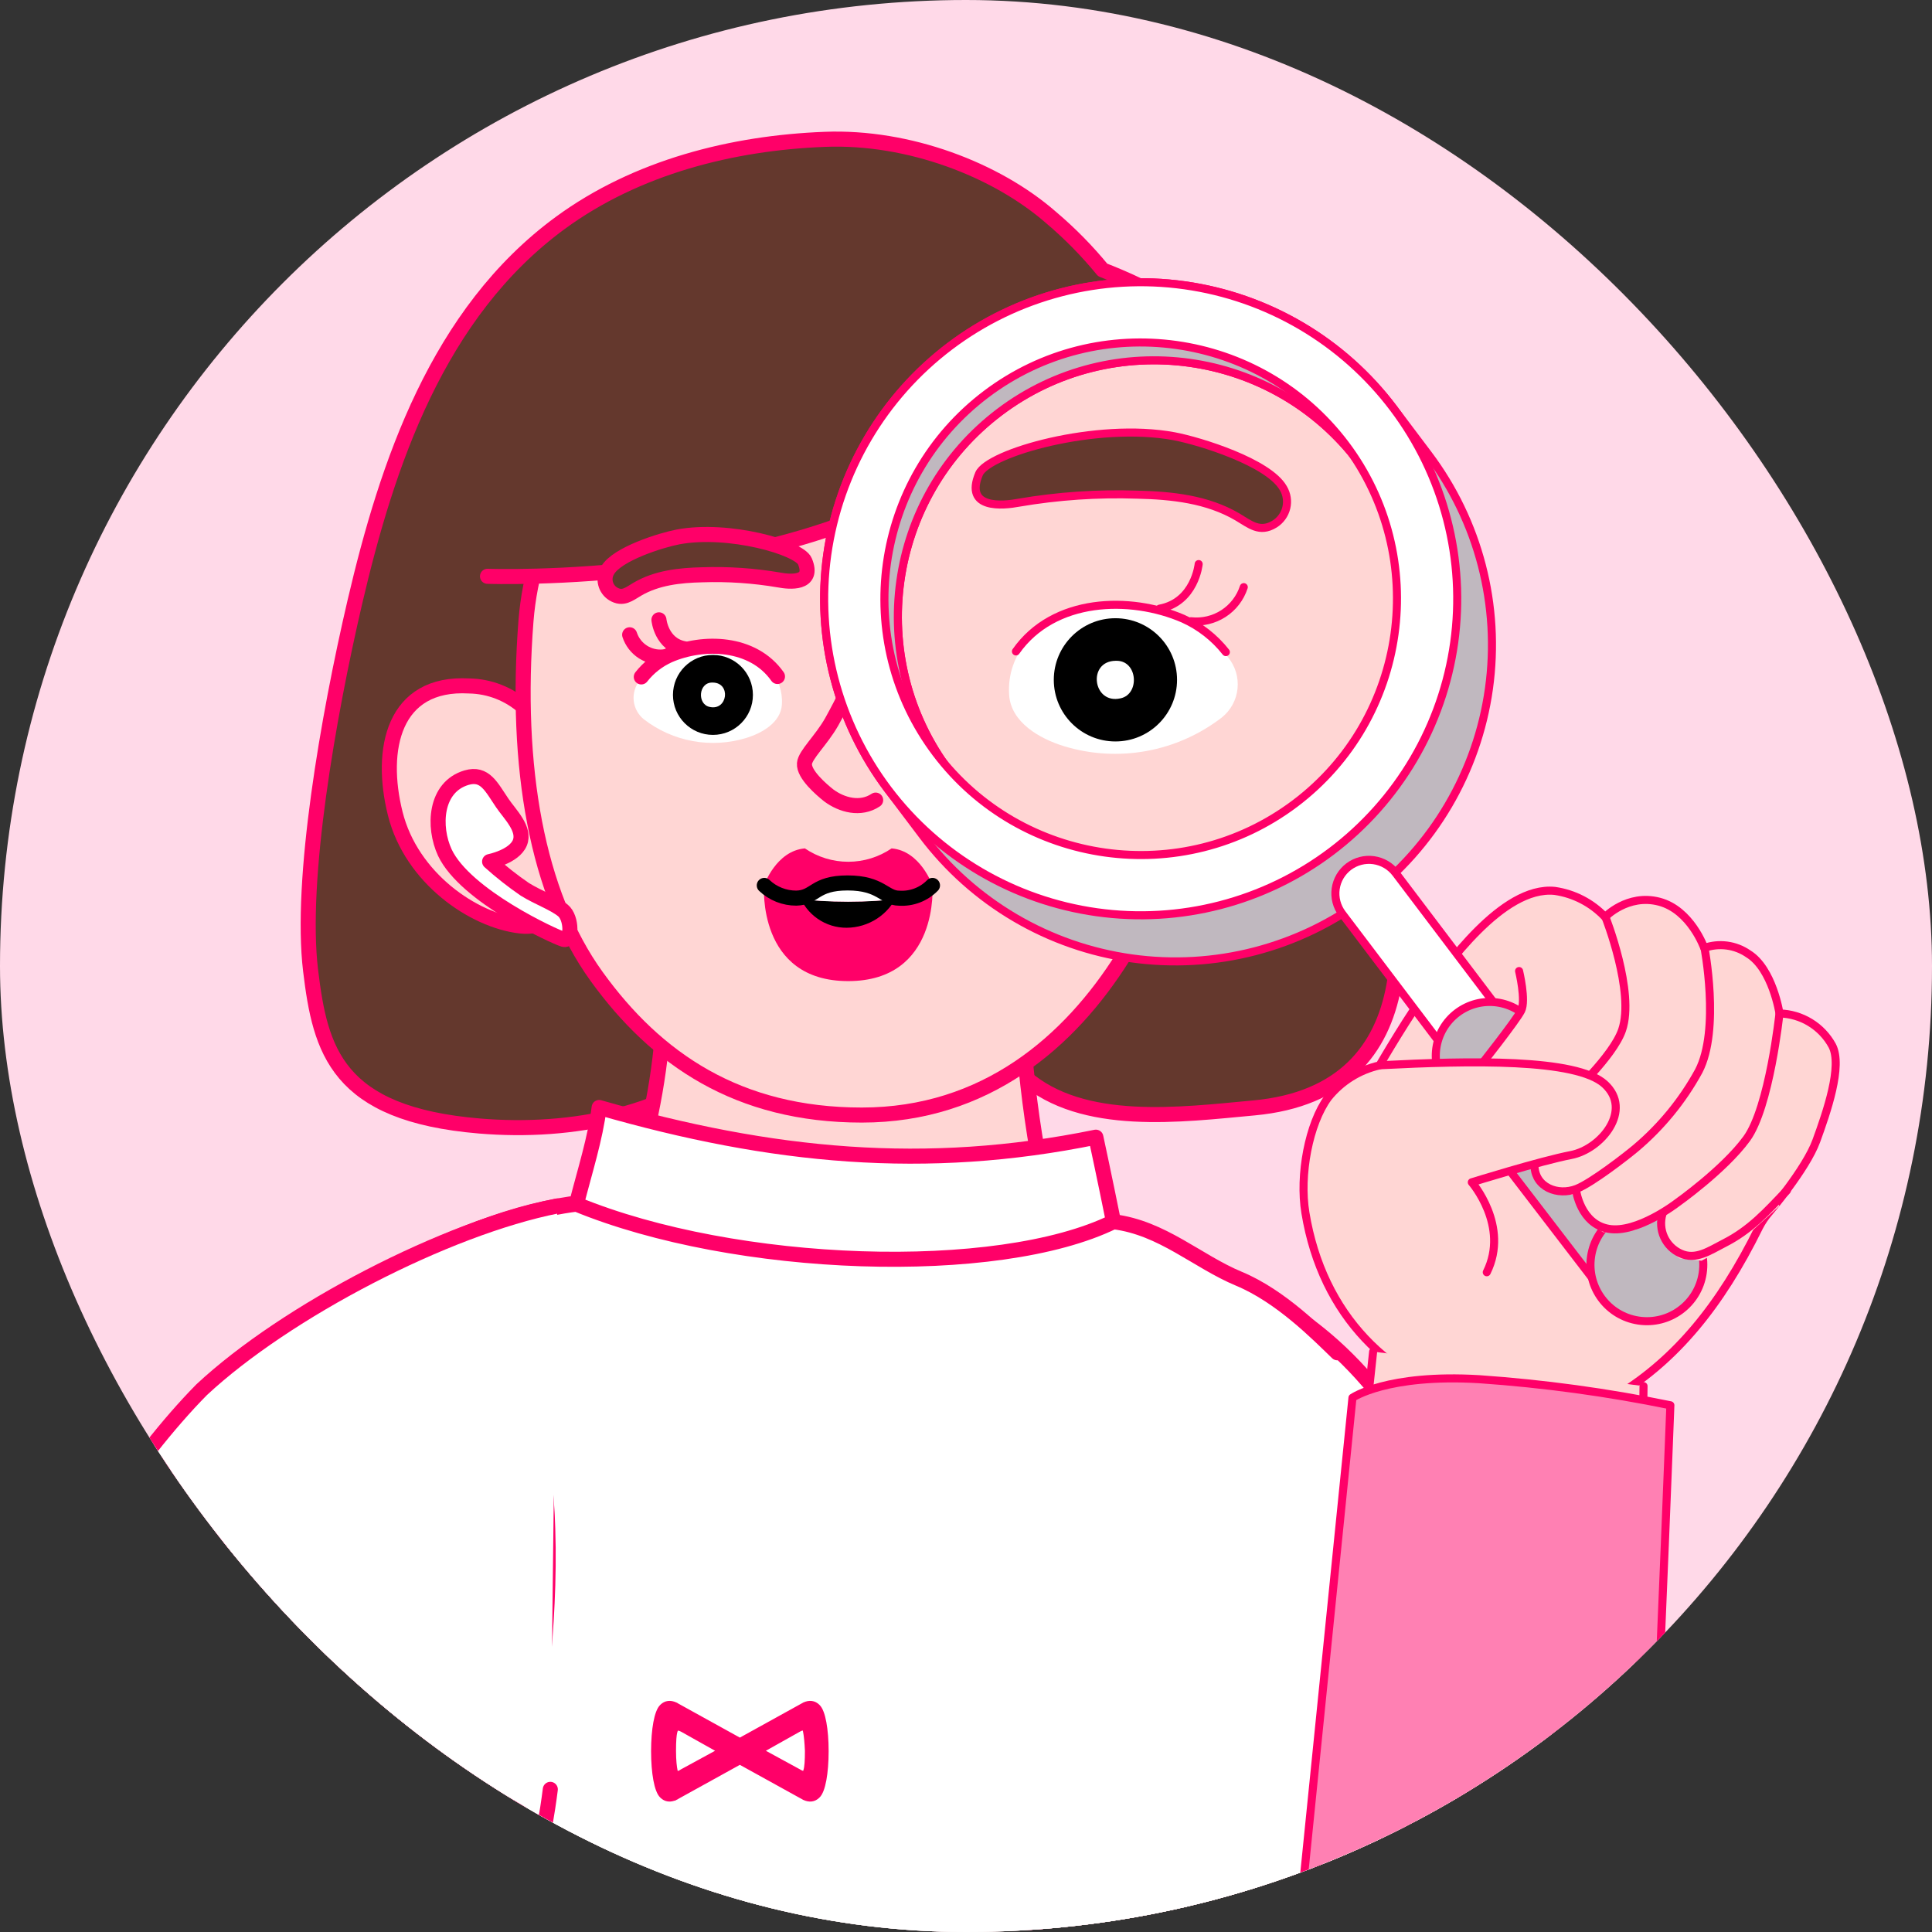 <svg width="120" height="120" viewBox="0 0 120 120" fill="none" xmlns="http://www.w3.org/2000/svg">
<rect x="0" y="0" width="120" height="120" fill="#333333" stroke="none"/>
<g clip-path="url(#clip0_1293_1183)">
<rect width="120" height="120" rx="60" fill="#FFD9E8"/>
<path d="M113.627 223.641L94.397 161.06C94.397 161.06 91.855 113.517 89.395 103.819C89.395 103.819 84.936 80.529 75.476 80.502C66.016 80.476 63.29 89.895 62.356 97.658C61.324 106.23 70.438 157.675 73.213 167.252C75.988 176.829 97.346 228.288 97.346 228.288" fill="#FFD6D4"/>
<path d="M113.627 223.641L94.397 161.06C94.397 161.06 91.855 113.517 89.395 103.819C89.395 103.819 84.936 80.529 75.476 80.502C66.016 80.476 63.29 89.895 62.356 97.658C61.324 106.23 70.438 157.675 73.213 167.252C75.988 176.829 97.346 228.288 97.346 228.288" stroke="#FF0068" stroke-width="0.935" stroke-linecap="round" stroke-linejoin="round"/>
<path d="M113.732 220.556L94.969 160.751C94.969 160.751 92.427 113.207 89.967 103.509C89.967 103.509 84.721 80.334 75.261 80.307C65.8 80.28 63.413 89.586 62.48 97.349C61.447 105.92 70.112 157.365 72.887 166.942C75.662 176.519 95.4 227.906 95.4 227.906C99.314 227.101 103.17 226.036 106.943 224.719C112.344 222.774 113.732 220.556 113.732 220.556Z" fill="#FF80B3" stroke="#FF0068" stroke-width="0.935" stroke-linecap="round" stroke-linejoin="round"/>
<path d="M74.574 78.774C78.328 80.343 82.956 82.186 87.55 89.246C97.352 102.337 99.254 120.584 100.781 127.671C104.668 149.998 104.871 151.418 104.871 151.418C93.308 158.416 83.896 160.566 69.68 158.715C69.68 158.715 66.971 148.156 65.86 136.94C64.75 125.723 62.285 106.482 62.285 106.482" fill="white"/>
<path d="M74.574 78.774C78.328 80.343 82.956 82.186 87.55 89.246C97.352 102.337 99.254 120.584 100.781 127.671C104.668 149.998 104.871 151.418 104.871 151.418C93.308 158.416 83.896 160.566 69.68 158.715C69.68 158.715 66.971 148.156 65.86 136.94C64.75 125.723 62.285 106.482 62.285 106.482" stroke="#FF0068" stroke-width="0.935" stroke-linecap="round" stroke-linejoin="round"/>
<path d="M84.872 48.519C81.536 39.239 81.976 25.437 73.163 19.11C71.47 17.894 68.489 16.767 68.489 16.767C67.523 15.587 66.451 14.497 65.287 13.512C61.871 10.526 56.424 8.452 51.243 8.654C45.465 8.874 39.533 10.382 34.815 13.835C27.159 19.438 24.039 28.854 22.041 37.393C20.375 44.546 18.611 54.657 19.293 60.292C19.89 65.23 20.892 69.2 29.799 69.94C35.511 70.416 41.734 69.226 45.752 65.41C45.752 65.41 55.895 60.094 63.626 66.874C67.245 70.052 73.36 69.231 77.899 68.813C88.868 67.794 87.728 56.462 84.872 48.519Z" fill="#64382D" stroke="#FF0068" stroke-width="0.935" stroke-linecap="round" stroke-linejoin="round"/>
<path d="M67.113 81.654C66.79 80.671 66.458 79.697 66.152 78.723C64.473 73.335 63.719 67.754 63.4 62.11C63.157 57.871 63.4 54.163 63.207 51.5C63.014 48.838 41.117 47.877 40.308 49.013C39.5 50.149 40.542 52.232 40.946 55.366C41.913 62.763 40.864 70.283 37.911 77.133C37.084 79.028 36.088 81.013 36.398 83.06C36.609 84.47 37.421 85.704 38.261 86.854C43.106 93.445 51.322 102.47 60.504 99.677C63.356 98.827 65.769 96.908 67.239 94.32C69.529 90.244 68.478 85.83 67.113 81.654Z" fill="#FFD6D4" stroke="#FF0068" stroke-width="0.935" stroke-linecap="round" stroke-linejoin="round"/>
<path d="M39.374 74.394C39.374 74.394 36.963 74.475 30.642 76.316C24.445 78.112 18.402 82.539 15.618 88.439C13.602 92.718 13.49 97.239 14.213 101.837C15.409 109.113 17.107 116.297 19.296 123.339C20.378 126.931 21.541 130.456 22.78 133.976C23.378 135.694 23.988 137.41 24.607 139.125C25.756 142.304 27.063 146.453 26.776 149.767C26.47 153.296 25.245 159.492 25.245 159.492C25.245 159.492 34.036 166.316 52.584 165.531C65.901 164.969 72.106 160.933 72.106 160.933C72.312 160.798 72.218 158.666 72.236 158.41C72.636 153.327 72.932 148.5 74.652 143.647C74.773 143.301 74.899 142.96 75.029 142.614C75.541 141.267 76.057 138.843 76.618 137.523C79.254 133.033 84.224 127.766 84.817 118.831C85.266 111.8 79.155 95.12 77.341 90.729C75.527 86.338 73.206 78.664 73.206 78.664L65.075 75.522" fill="#FFD6D4"/>
<path d="M39.374 74.394C39.374 74.394 36.963 74.475 30.642 76.316C24.445 78.112 18.402 82.539 15.618 88.439C13.602 92.718 13.49 97.239 14.213 101.837C15.409 109.113 17.107 116.297 19.296 123.339C20.378 126.931 21.541 130.456 22.78 133.976C23.378 135.694 23.988 137.41 24.607 139.125C25.756 142.304 27.063 146.453 26.776 149.767C26.47 153.296 25.245 159.492 25.245 159.492C25.245 159.492 34.036 166.316 52.584 165.531C65.901 164.969 72.106 160.933 72.106 160.933C72.312 160.798 72.218 158.666 72.236 158.41C72.636 153.327 72.932 148.5 74.652 143.647C74.773 143.301 74.899 142.96 75.029 142.614C75.541 141.267 76.057 138.843 76.618 137.523C79.254 133.033 84.224 127.766 84.817 118.831C85.266 111.8 79.155 95.12 77.341 90.729C75.527 86.338 73.206 78.664 73.206 78.664L65.075 75.522" stroke="#FF0068" stroke-width="0.935" stroke-linecap="round" stroke-linejoin="round"/>
<path d="M35.432 74.776L37.327 76.891C39.061 78.75 40.687 80.706 42.198 82.75C45.157 86.836 47.137 91.568 50.46 95.394C52.615 97.868 55.807 99.197 59.044 99.435C61.317 99.628 63.606 99.484 65.838 99.008C72.375 97.495 73.215 91.11 71.531 85.538C70.476 82.054 67.705 76.159 67.705 76.159C67.705 76.159 69.052 76.559 71.091 77.416C72.2 77.864 73.263 78.417 74.265 79.069C74.265 79.069 83.469 99.107 85.382 105.433C87.236 111.575 86.249 118.265 84.484 124.439C83.11 129.239 77.161 137.882 77.161 137.882C77.161 137.882 75.657 139.588 59.287 140.284C42.917 140.98 24.454 139.871 24.454 139.871L17.1 118.319C23.866 118.934 30.569 118.768 34.044 111.988C36.24 107.732 37.089 102.398 37.089 97.643C37.105 92.9 36.085 88.211 34.098 83.904C32.936 81.136 31.206 78.643 29.02 76.585C30.078 76.153 31.159 75.778 32.257 75.463C33.299 75.165 34.36 74.936 35.432 74.776Z" fill="#F0F0F0" stroke="#FF0068" stroke-width="0.935" stroke-linecap="round" stroke-linejoin="round"/>
<path d="M83.064 84.024C81.858 82.859 79.56 80.512 76.953 79.426C74.347 78.34 72.203 76.262 69.16 75.883C68.637 73.277 68.066 70.632 68.066 70.632C57.525 72.789 47.952 71.878 37.214 68.787C36.976 70.71 36.335 72.703 35.801 74.792C35.801 74.792 27.582 75.638 20.428 81.521C13.592 88.039 13.432 96.942 11.048 116.497C9.458 133.666 7.496 152.102 7.496 152.102C7.496 152.102 5.828 164.152 5.086 186.028C23.625 192.517 73.573 194.371 92.112 186.214C92.297 170.27 91.29 159.142 90.679 142.335C90.068 125.527 87.327 110.095 84.042 100.163" fill="white"/>
<path d="M83.064 84.024C81.858 82.859 79.56 80.512 76.953 79.426C74.347 78.34 72.203 76.262 69.16 75.883M69.16 75.883C68.637 73.277 68.066 70.632 68.066 70.632C57.525 72.789 47.952 71.878 37.214 68.787C36.976 70.71 36.335 72.703 35.801 74.792M69.16 75.883C61.961 79.405 45.693 78.86 35.801 74.792M35.801 74.792C35.801 74.792 27.582 75.638 20.428 81.521C13.592 88.039 13.432 96.942 11.048 116.497C9.458 133.666 7.496 152.102 7.496 152.102C7.496 152.102 5.828 164.152 5.086 186.028C23.625 192.517 73.573 194.371 92.112 186.214C92.297 170.27 91.29 159.142 90.679 142.335C90.068 125.527 87.327 110.095 84.042 100.163" stroke="#FF0068" stroke-width="0.935" stroke-linecap="round" stroke-linejoin="round"/>
<path d="M41.906 111.587L41.963 111.69L45.954 109.484L49.945 111.69L49.945 111.69L49.954 111.694C50.106 111.763 50.26 111.795 50.41 111.776C50.56 111.757 50.695 111.687 50.812 111.571C50.907 111.483 50.983 111.344 51.046 111.178C51.111 111.008 51.166 110.797 51.211 110.556C51.3 110.072 51.351 109.455 51.351 108.771C51.351 108.087 51.3 107.47 51.211 106.987C51.166 106.745 51.111 106.534 51.046 106.364C50.983 106.198 50.907 106.059 50.812 105.971C50.695 105.855 50.56 105.786 50.41 105.767C50.26 105.748 50.106 105.779 49.954 105.848L49.953 105.848L49.945 105.853L45.954 108.059L41.963 105.853L41.963 105.852L41.954 105.848C41.802 105.779 41.648 105.748 41.498 105.767C41.348 105.786 41.213 105.855 41.096 105.971C41.001 106.059 40.925 106.198 40.862 106.364C40.797 106.534 40.742 106.745 40.697 106.987C40.608 107.47 40.557 108.087 40.557 108.771C40.557 109.455 40.608 110.072 40.697 110.556C40.742 110.797 40.797 111.008 40.862 111.178C40.925 111.344 41.001 111.483 41.096 111.571C41.213 111.687 41.348 111.757 41.498 111.776C41.648 111.795 41.802 111.763 41.954 111.694L41.906 111.587ZM41.971 109.982L41.971 109.982L41.97 109.978C41.922 109.763 41.872 109.345 41.872 108.746C41.872 108.446 41.878 108.191 41.894 107.985C41.907 107.815 41.925 107.682 41.95 107.586L41.968 107.523C42 107.418 42.041 107.389 42.078 107.38C42.128 107.368 42.221 107.382 42.378 107.466L44.657 108.745L42.353 110.001L42.353 110.001L42.344 110.007C42.198 110.104 42.105 110.125 42.057 110.117C42.038 110.114 42.025 110.107 42.012 110.091C41.998 110.073 41.981 110.04 41.971 109.982ZM49.988 107.51L50.005 107.606H50.007C50.049 107.839 50.09 108.224 50.112 108.749C50.112 109.048 50.105 109.302 50.09 109.508C50.074 109.716 50.05 109.867 50.017 109.966L50.015 109.973L50.013 109.98C49.993 110.085 49.956 110.104 49.931 110.109C49.887 110.118 49.795 110.103 49.636 110.005L49.636 110.004L49.631 110.001L47.327 108.745L49.606 107.466L49.606 107.466L49.608 107.465C49.754 107.38 49.847 107.361 49.898 107.371C49.918 107.375 49.933 107.384 49.946 107.401C49.961 107.42 49.977 107.453 49.988 107.51Z" fill="#FF0068" stroke="#FF0068" stroke-width="0.234"/>
<path d="M34.276 47.208C34.116 45.951 33.508 44.794 32.564 43.948C31.619 43.103 30.402 42.626 29.135 42.606C24.429 42.341 23.549 46.544 24.551 50.54C25.552 54.536 29.404 57.176 32.314 57.513C35.223 57.849 35.286 54.226 35.286 54.226" fill="#FFD6D4"/>
<path d="M34.276 47.208C34.116 45.951 33.508 44.794 32.564 43.948C31.619 43.103 30.402 42.626 29.135 42.606C24.429 42.341 23.549 46.544 24.551 50.54C25.552 54.536 29.404 57.176 32.314 57.513C35.223 57.849 35.286 54.226 35.286 54.226" stroke="#FF0068" stroke-width="0.935" stroke-linecap="round" stroke-linejoin="round"/>
<path d="M71.924 47.208C72.084 45.951 72.692 44.794 73.636 43.948C74.58 43.103 75.798 42.626 77.065 42.606C81.771 42.341 82.651 46.544 81.649 50.54C80.648 54.536 76.8 57.176 73.886 57.513C70.972 57.849 70.914 54.226 70.914 54.226" fill="#FFD6D4"/>
<path d="M71.924 47.208C72.084 45.951 72.692 44.794 73.636 43.948C74.58 43.103 75.798 42.626 77.065 42.606C81.771 42.341 82.651 46.544 81.649 50.54C80.648 54.536 76.8 57.176 73.886 57.513C70.972 57.849 70.914 54.226 70.914 54.226" stroke="#FF0068" stroke-width="0.935" stroke-linecap="round" stroke-linejoin="round"/>
<path d="M32.67 38.561C33.119 32.886 36.136 27.785 40.554 23.946C45.686 19.497 53.162 18.918 59.56 20.458C68.369 22.581 73.231 30.227 73.631 38.898C73.972 46.315 73.258 53.853 69.752 59.434C66.456 64.687 61.221 69.258 53.53 69.258C45.839 69.258 40.761 65.783 37.052 60.642C33.343 55.501 31.965 47.63 32.67 38.561Z" fill="#FFD6D4" stroke="#FF0068" stroke-width="0.935" stroke-linecap="round" stroke-linejoin="round"/>
<path d="M77.638 42.588C74.765 42.265 73.598 45.884 73.598 45.884C73.231 44.653 72.94 43.401 72.726 42.135C72.524 40.909 72.507 39.674 72.224 38.466C71.619 36.189 70.614 34.038 69.256 32.113L69.09 31.862C67.499 29.402 66.147 26.796 65.049 24.081L67.015 19.034" fill="#64382D"/>
<path d="M77.638 42.588C74.765 42.265 73.598 45.884 73.598 45.884C73.231 44.653 72.94 43.401 72.726 42.135C72.524 40.909 72.507 39.674 72.224 38.466C71.619 36.189 70.614 34.038 69.256 32.113L69.09 31.862C67.499 29.402 66.147 26.796 65.049 24.081L67.015 19.034" stroke="#FF0068" stroke-width="0.935" stroke-linecap="round" stroke-linejoin="round"/>
<path d="M67.37 18.217C67.37 18.217 69.507 21.472 59.252 28.993C48.998 36.513 30.279 35.813 30.279 35.813C30.406 32.155 31.165 28.547 32.524 25.149C34.522 20.035 39.142 15.528 49.689 13.063C60.236 10.598 67.37 18.217 67.37 18.217Z" fill="#64382D"/>
<path d="M68.488 18.585C68.488 18.585 69.507 21.472 59.252 28.975C48.998 36.477 30.279 35.795 30.279 35.795" stroke="#FF0068" stroke-width="0.935" stroke-linecap="round" stroke-linejoin="round"/>
<path d="M77.129 48.301C75.979 47.964 75.58 48.898 74.884 49.882C74.435 50.551 73.438 51.489 73.797 52.351C74.156 53.213 75.674 53.514 75.674 53.514C74.985 54.136 74.256 54.712 73.492 55.238C72.63 55.768 71.696 56.087 71.121 56.549C70.546 57.011 70.546 58.502 71.085 58.345C71.624 58.188 77.183 55.651 78.453 52.957C79.221 51.359 79.091 48.885 77.129 48.301Z" fill="white" stroke="#FF0068" stroke-width="0.935" stroke-linecap="round" stroke-linejoin="round"/>
<path d="M28.978 48.301C30.128 47.964 30.527 48.898 31.201 49.882C31.649 50.551 32.646 51.489 32.287 52.351C31.928 53.213 30.41 53.514 30.41 53.514C31.1 54.136 31.831 54.712 32.597 55.238C33.455 55.768 34.393 56.087 34.963 56.549C35.533 57.011 35.538 58.502 34.999 58.345C34.46 58.188 28.906 55.651 27.631 52.957C26.89 51.359 27.007 48.885 28.978 48.301Z" fill="white" stroke="#FF0068" stroke-width="0.935" stroke-linecap="round" stroke-linejoin="round"/>
<path d="M56.092 34.861C55.485 36.302 57.057 36.145 57.699 36.024C59.272 35.755 60.868 35.646 62.463 35.701C63.859 35.732 65.291 35.885 66.504 36.599C67.007 36.895 67.402 37.254 67.999 36.886C68.237 36.739 68.407 36.505 68.472 36.233C68.538 35.961 68.494 35.675 68.349 35.436C67.756 34.398 65 33.545 63.958 33.348C60.824 32.764 56.455 34.017 56.092 34.861Z" fill="#64382D" stroke="#FF0068" stroke-width="0.935" stroke-linecap="round" stroke-linejoin="round"/>
<path d="M49.993 34.861C50.599 36.302 49.028 36.145 48.391 36.024C46.816 35.755 45.218 35.646 43.622 35.701C42.226 35.732 40.794 35.885 39.581 36.599C39.078 36.895 38.683 37.254 38.082 36.886C37.845 36.738 37.675 36.504 37.61 36.232C37.544 35.961 37.588 35.675 37.731 35.436C38.324 34.398 41.085 33.545 42.123 33.348C45.266 32.764 49.639 34.017 49.993 34.861Z" fill="#64382D" stroke="#FF0068" stroke-width="0.935" stroke-linecap="round" stroke-linejoin="round"/>
<path d="M54.389 49.696C53.446 50.324 52.279 50.005 51.475 49.404C51.026 49.049 49.913 48.097 49.967 47.424C50.012 46.876 51.004 45.987 51.655 44.842C52.374 43.547 53.019 42.211 53.586 40.842" stroke="#FF0068" stroke-width="0.935" stroke-linecap="round" stroke-linejoin="round"/>
<path d="M39.989 44.676C40.88 45.364 41.923 45.829 43.031 46.031C44.139 46.232 45.279 46.165 46.356 45.834C47.321 45.538 48.493 44.883 48.565 43.764C48.668 42.103 47.474 40.891 45.974 40.451C44.815 40.097 43.581 40.073 42.409 40.383C41.347 40.715 40.414 41.369 39.742 42.256C39.598 42.43 39.49 42.632 39.425 42.848C39.359 43.065 39.337 43.292 39.36 43.517C39.383 43.742 39.451 43.961 39.559 44.16C39.667 44.358 39.813 44.534 39.989 44.676Z" fill="white"/>
<path d="M44.282 45.646C45.653 45.646 46.765 44.534 46.765 43.163C46.765 41.791 45.653 40.68 44.282 40.68C42.91 40.68 41.799 41.791 41.799 43.163C41.799 44.534 42.91 45.646 44.282 45.646Z" fill="black"/>
<path d="M44.228 42.395C43.379 42.395 43.294 43.742 44.075 43.908C45.198 44.164 45.422 42.404 44.268 42.395H44.228Z" fill="white"/>
<path d="M48.291 42.018C46.769 39.854 43.689 39.773 41.556 40.698C40.88 41 40.288 41.462 39.832 42.045" stroke="#FF0068" stroke-width="0.935" stroke-linecap="round" stroke-linejoin="round"/>
<path d="M39.109 39.427C39.252 39.866 39.542 40.242 39.929 40.492C40.317 40.743 40.779 40.852 41.238 40.801" stroke="#FF0068" stroke-width="0.935" stroke-linecap="round" stroke-linejoin="round"/>
<path d="M40.928 38.498C40.928 38.498 41.071 40.029 42.499 40.294" stroke="#FF0068" stroke-width="0.935" stroke-linecap="round" stroke-linejoin="round"/>
<path d="M65.879 44.676C64.987 45.364 63.943 45.829 62.834 46.031C61.726 46.232 60.585 46.165 59.508 45.834C58.547 45.538 57.375 44.883 57.303 43.764C57.2 42.103 58.394 40.891 59.894 40.451C61.051 40.097 62.285 40.073 63.454 40.384C64.519 40.713 65.453 41.368 66.126 42.256C66.27 42.431 66.377 42.632 66.443 42.849C66.508 43.065 66.53 43.292 66.507 43.517C66.484 43.742 66.417 43.961 66.309 44.16C66.201 44.359 66.055 44.534 65.879 44.676V44.676Z" fill="white"/>
<path d="M61.586 45.646C62.958 45.646 64.069 44.534 64.069 43.163C64.069 41.791 62.958 40.68 61.586 40.68C60.215 40.68 59.103 41.791 59.103 43.163C59.103 44.534 60.215 45.646 61.586 45.646Z" fill="black"/>
<path d="M61.636 42.395C62.489 42.395 62.575 43.742 61.793 43.908C60.671 44.164 60.446 42.404 61.6 42.395H61.636Z" fill="white"/>
<path d="M57.576 42.018C59.094 39.854 62.174 39.773 64.311 40.698C64.986 41.001 65.578 41.463 66.035 42.045" stroke="#FF0068" stroke-width="0.935" stroke-linecap="round" stroke-linejoin="round"/>
<path d="M66.759 39.427C66.616 39.866 66.327 40.242 65.939 40.492C65.552 40.743 65.09 40.852 64.631 40.801" stroke="#FF0068" stroke-width="0.935" stroke-linecap="round" stroke-linejoin="round"/>
<path d="M64.941 38.498C64.941 38.498 64.792 40.029 63.369 40.294" stroke="#FF0068" stroke-width="0.935" stroke-linecap="round" stroke-linejoin="round"/>
<path d="M57.917 54.994C57.917 54.994 57.172 52.847 55.38 52.695C54.586 53.236 53.648 53.526 52.686 53.526C51.725 53.526 50.786 53.236 49.992 52.695C48.197 52.847 47.456 54.994 47.456 54.994C47.456 54.994 47.007 60.938 52.682 60.938C58.357 60.938 57.917 54.994 57.917 54.994Z" fill="#FF0068"/>
<path d="M49.234 55.797C49.498 56.477 49.962 57.061 50.565 57.471C51.168 57.881 51.882 58.097 52.611 58.092C53.361 58.088 54.093 57.868 54.722 57.46C55.351 57.052 55.849 56.472 56.158 55.788C53.859 56.07 51.534 56.07 49.234 55.788V55.797Z" fill="black"/>
<path d="M52.688 54.72C51.461 54.747 50.262 55.097 49.213 55.734V55.797C51.512 56.079 53.837 56.079 56.136 55.797L56.163 55.743C55.12 55.091 53.918 54.737 52.688 54.72V54.72Z" fill="white"/>
<path d="M56.184 55.734C55.877 56.432 55.374 57.026 54.737 57.444C54.099 57.862 53.355 58.087 52.592 58.092C51.852 58.097 51.128 57.873 50.52 57.451C49.911 57.029 49.448 56.43 49.193 55.734C50.243 55.097 51.441 54.747 52.669 54.72C53.912 54.727 55.128 55.078 56.184 55.734Z" stroke="#FF0068" stroke-width="0.935" stroke-miterlimit="10"/>
<path d="M47.471 54.994C48.007 55.504 48.72 55.786 49.46 55.784C50.658 55.753 50.564 54.841 52.648 54.841C54.731 54.841 54.933 55.788 55.849 55.788C56.231 55.813 56.614 55.755 56.971 55.618C57.328 55.481 57.652 55.268 57.919 54.994" stroke="black" stroke-width="0.935" stroke-linecap="round" stroke-linejoin="round"/>
<path d="M10.506 228.438L16.046 163.204C16.046 163.204 31.451 118.157 32.798 108.243C32.798 108.243 37.365 84.972 28.614 81.42C19.863 77.869 13.797 85.582 10.034 92.434C5.877 99.999 -4.881 151.13 -5.9 161.062C-6.919 170.994 -6.309 226.696 -6.309 226.696" fill="#FFD6D4"/>
<path d="M10.506 228.438L16.046 163.204C16.046 163.204 31.451 118.157 32.798 108.243C32.798 108.243 37.365 84.972 28.614 81.42C19.863 77.869 13.797 85.582 10.034 92.434C5.877 99.999 -4.881 151.13 -5.9 161.062C-6.919 170.994 -6.309 226.696 -6.309 226.696" stroke="#FF0068" stroke-width="0.935" stroke-linecap="round" stroke-linejoin="round"/>
<path d="M12.056 224.751L16.339 163.167C16.339 163.167 31.739 118.116 33.082 108.202C33.082 108.202 37.199 84.931 28.448 81.379C19.698 77.828 13.183 85.541 9.42 92.393C5.262 99.959 -5.944 151.09 -6.964 161.021C-7.983 170.953 -7.273 223.359 -7.273 223.359C-7.273 223.359 -3.825 224.751 1.738 225.074C5.18 225.206 8.628 225.098 12.056 224.751V224.751Z" fill="#FF80B3" stroke="#FF0068" stroke-width="0.935" stroke-linecap="round" stroke-linejoin="round"/>
<path d="M34.611 74.905C27.728 76.266 17.765 81.431 12.523 86.319C4.11 94.85 -4.923 113.498 -7.24 120.368C-14.576 142.099 -15.398 147.152 -15.398 147.152C-8.928 154.341 7.385 162.068 20.685 160.631C20.685 160.631 23.721 151.999 27.141 140.231C30.561 128.463 33.467 116.849 34.181 111.14" fill="white"/>
<path d="M34.611 74.905C27.728 76.266 17.765 81.431 12.523 86.319C4.11 94.85 -4.923 113.498 -7.24 120.368C-14.576 142.099 -15.398 147.152 -15.398 147.152C-8.928 154.341 7.385 162.068 20.685 160.631C20.685 160.631 23.721 151.999 27.141 140.231C30.561 128.463 33.467 116.849 34.181 111.14" stroke="#FF0068" stroke-width="0.935" stroke-linecap="round" stroke-linejoin="round"/>
<path d="M100.589 86.579C104.057 84.423 106.823 81.171 109.263 76.212C109.427 75.895 109.626 75.598 109.856 75.326C109.856 75.326 112.171 72.63 112.817 70.856C113.463 69.082 114.46 66.213 113.806 64.953C113.484 64.36 113.011 63.863 112.436 63.511C111.861 63.158 111.203 62.964 110.528 62.947C110.528 62.947 110.1 60.169 108.586 59.242C108.191 58.969 107.738 58.794 107.263 58.731C106.787 58.668 106.304 58.718 105.852 58.879C105.852 58.879 105.017 56.517 103.054 56.005C101.091 55.493 99.696 56.957 99.696 56.957C98.867 56.08 97.765 55.509 96.571 55.336C93.269 54.995 89.755 60.186 88.727 61.449C87.7 62.713 85.684 66.174 85.684 66.174C84.424 66.459 83.298 67.163 82.491 68.171C81.299 69.787 80.692 72.987 81.082 75.335C82.137 81.716 86.292 85.782 91.909 87.204C93.804 87.672 95.473 87.839 97.01 87.645C98.327 87.437 99.976 86.77 100.589 86.579Z" fill="#FFD6D4" stroke="#FF0068" stroke-width="0.5" stroke-linecap="round" stroke-linejoin="round"/>
<path d="M58.974 47.891C64.263 54.9 74.269 56.301 81.278 51.012C88.287 45.722 89.689 35.718 84.4 28.708C79.111 21.697 69.106 20.298 62.096 25.586C55.086 30.874 53.686 40.88 58.974 47.891Z" fill="#FFD6D4" stroke="#FF0068" stroke-width="0.5" stroke-linecap="round" stroke-linejoin="round"/>
<path d="M59.008 21.496C63.17 18.355 68.41 16.997 73.574 17.719C78.738 18.442 83.403 21.186 86.544 25.348L88.704 28.212C91.844 32.374 93.202 37.613 92.48 42.777C91.757 47.941 89.013 52.607 84.851 55.748V55.748C82.789 57.303 80.442 58.437 77.942 59.085C75.443 59.734 72.84 59.883 70.282 59.525C67.725 59.167 65.263 58.309 63.038 56.999C60.812 55.69 58.866 53.955 57.311 51.893L55.151 49.031C52.011 44.868 50.654 39.629 51.377 34.465C52.1 29.301 54.845 24.636 59.008 21.496V21.496ZM58.973 47.891C64.262 54.9 74.267 56.301 81.277 51.012C88.286 45.722 89.688 35.718 84.399 28.708C79.109 21.697 69.105 20.298 62.095 25.586C55.084 30.874 53.685 40.88 58.973 47.891Z" fill="#C0B8BF" stroke="#FF0068" stroke-width="0.5" stroke-linecap="round" stroke-linejoin="round"/>
<path d="M86.545 25.35C88.1 27.411 89.234 29.758 89.882 32.257C90.53 34.756 90.68 37.359 90.322 39.916C89.964 42.472 89.106 44.934 87.797 47.16C86.488 49.385 84.754 51.331 82.692 52.886C78.53 56.026 73.29 57.384 68.126 56.661C62.962 55.938 58.296 53.194 55.155 49.032C52.015 44.869 50.657 39.629 51.38 34.465C52.103 29.301 54.847 24.636 59.009 21.495C61.07 19.94 63.417 18.806 65.917 18.158C68.416 17.51 71.019 17.361 73.576 17.719C76.133 18.077 78.594 18.935 80.819 20.244C83.045 21.553 84.99 23.288 86.545 25.35V25.35ZM58.138 46.781C63.426 53.791 73.433 55.191 80.442 49.903C87.451 44.615 88.852 34.608 83.564 27.599C78.275 20.59 68.269 19.189 61.26 24.477C54.251 29.765 52.85 39.772 58.138 46.781Z" fill="white" stroke="#FF0068" stroke-width="0.5" stroke-linecap="round" stroke-linejoin="round"/>
<path d="M94.496 71.453L97.824 68.938L86.696 54.236C86.363 53.795 85.867 53.504 85.319 53.427C84.771 53.35 84.215 53.494 83.772 53.827C83.554 53.992 83.369 54.199 83.23 54.435C83.091 54.672 83 54.933 82.962 55.204C82.924 55.476 82.94 55.752 83.009 56.018C83.078 56.283 83.198 56.532 83.363 56.751L94.496 71.453Z" fill="white" stroke="#FF0068" stroke-width="0.5" stroke-linecap="round" stroke-linejoin="round"/>
<path d="M95.761 72.415C94.567 72.236 93.744 71.123 93.923 69.929C94.102 68.735 95.214 67.912 96.408 68.091C97.602 68.269 98.425 69.382 98.247 70.576C98.068 71.77 96.955 72.593 95.761 72.415Z" fill="#191357" stroke="#FF0068" stroke-width="0.5" stroke-linecap="round" stroke-linejoin="round"/>
<path d="M99.74 80.481L105.083 76.451L95.196 63.564C94.931 63.213 94.6 62.918 94.221 62.695C93.843 62.472 93.424 62.325 92.989 62.265C92.553 62.204 92.11 62.229 91.685 62.339C91.26 62.45 90.86 62.643 90.509 62.908V62.908C89.801 63.442 89.334 64.236 89.211 65.115C89.088 65.994 89.319 66.885 89.853 67.594L99.74 80.481Z" fill="#C0B8BF" stroke="#FF0068" stroke-width="0.5" stroke-linecap="round" stroke-linejoin="round"/>
<path d="M101.772 82.023C99.858 81.737 98.539 79.953 98.825 78.039C99.112 76.125 100.895 74.805 102.81 75.092C104.724 75.378 106.043 77.162 105.757 79.076C105.47 80.99 103.686 82.31 101.772 82.023Z" fill="#C0B8BF" stroke="#FF0068" stroke-width="0.5" stroke-linecap="round" stroke-linejoin="round"/>
<path d="M102.554 63.386L94.363 60.311L94.827 62.665L90.695 68.467L95.176 71.966L95.451 73.041L96.116 73.685L96.89 73.964L97.872 73.948L98.261 74.985L98.751 75.711L99.645 76.28L101.456 76.171L103.151 75.391L103.303 76.556L103.732 77.327L104.405 77.918L105.637 78.048L108.241 76.642L110.193 74.867L102.554 63.386Z" fill="#FFD6D4" stroke="#FFD6D4" stroke-width="0.5"/>
<path d="M99.713 56.945C99.713 56.945 101.564 61.616 100.75 63.981C100.186 65.621 97.501 68.081 97.501 68.081" stroke="#FF0068" stroke-width="0.5" stroke-linecap="round" stroke-linejoin="round"/>
<path d="M105.855 58.788C105.855 58.788 106.861 63.947 105.509 66.528C104.513 68.351 103.188 69.973 101.601 71.312C100.964 71.847 98.856 73.477 97.92 73.843C96.76 74.294 95.332 73.749 95.307 72.383" stroke="#FF0068" stroke-width="0.5" stroke-linecap="round" stroke-linejoin="round"/>
<path d="M110.526 62.95C110.526 62.95 109.91 68.781 108.487 70.728C107.065 72.674 104.132 74.738 104.132 74.738C104.132 74.738 101.679 76.623 99.923 76.326C98.167 76.028 97.892 73.936 97.892 73.936" stroke="#FF0068" stroke-width="0.5" stroke-linecap="round" stroke-linejoin="round"/>
<path d="M91.838 66.337C91.838 66.337 94.169 63.396 94.483 62.77C94.797 62.143 94.353 60.313 94.353 60.313" stroke="#FF0068" stroke-width="0.5" stroke-linecap="round" stroke-linejoin="round"/>
<path d="M85.763 66.163C91.302 65.88 97.91 65.732 99.671 67.337C101.432 68.942 99.47 71.377 97.578 71.741C95.685 72.105 91.416 73.434 91.416 73.434C91.416 73.434 93.771 76.148 92.346 79.022" fill="#FFD6D4"/>
<path d="M85.763 66.163C91.302 65.88 97.91 65.732 99.671 67.337C101.432 68.942 99.47 71.377 97.578 71.741C95.685 72.105 91.416 73.434 91.416 73.434C91.416 73.434 93.771 76.148 92.346 79.022" stroke="#FF0068" stroke-width="0.5" stroke-linecap="round" stroke-linejoin="round"/>
<path d="M110.986 73.946C109.715 75.268 108.728 76.389 107.078 77.225C106.196 77.676 105.324 78.294 104.38 77.855C103.928 77.65 103.565 77.289 103.359 76.837C103.153 76.385 103.118 75.874 103.26 75.398" stroke="#FF0068" stroke-width="0.5" stroke-linecap="round" stroke-linejoin="round"/>
<path d="M85.288 83.951L78.305 149.046C78.305 149.046 61.907 193.744 60.348 203.627C60.348 203.627 55.269 226.789 63.953 230.542C72.638 234.294 78.854 226.71 82.771 219.943C87.097 212.472 98.991 161.597 100.214 151.701C101.437 141.806 102.083 86.094 102.083 86.094" fill="#FFD6D4"/>
<path d="M85.288 83.951L78.305 149.046C78.305 149.046 61.907 193.744 60.348 203.627C60.348 203.627 55.269 226.789 63.953 230.542C72.638 234.294 78.854 226.71 82.771 219.943C87.097 212.472 98.991 161.597 100.214 151.701C101.437 141.806 102.083 86.094 102.083 86.094" stroke="#FF0068" stroke-width="0.5" stroke-linecap="round" stroke-linejoin="round"/>
<path d="M84.004 86.816L77.685 149.177C77.685 149.177 61.288 193.875 59.728 203.758C59.728 203.758 55.418 227.126 64.102 230.878C72.787 234.63 78.647 227.018 82.564 220.251C86.891 212.78 99.197 162.082 100.42 152.186C101.643 142.291 103.75 87.284 103.75 87.284C99.835 86.482 95.871 85.941 91.884 85.665C86.154 85.324 84.004 86.816 84.004 86.816Z" fill="#FF80B3" stroke="#FF0068" stroke-width="0.5" stroke-linecap="round" stroke-linejoin="round"/>
<path d="M60.81 29.43C59.876 31.651 62.298 31.409 63.288 31.222C65.712 30.807 68.172 30.64 70.63 30.724C72.783 30.772 74.991 31.008 76.859 32.108C77.634 32.565 78.243 33.118 79.164 32.551C79.53 32.325 79.793 31.963 79.894 31.544C79.995 31.126 79.927 30.684 79.704 30.315C78.79 28.717 74.541 27.402 72.935 27.097C68.105 26.198 61.371 28.128 60.81 29.43Z" fill="#64382D" stroke="#FF0068" stroke-width="0.5" stroke-linecap="round" stroke-linejoin="round"/>
<path d="M75.896 44.559C74.522 45.62 72.912 46.336 71.203 46.647C69.495 46.957 67.736 46.854 66.076 46.344C64.595 45.887 62.788 44.877 62.678 43.154C62.518 40.593 64.359 38.724 66.671 38.046C68.455 37.5 70.356 37.464 72.159 37.942C73.799 38.451 75.239 39.46 76.277 40.828C76.499 41.097 76.665 41.408 76.766 41.742C76.867 42.075 76.901 42.426 76.865 42.773C76.83 43.12 76.726 43.456 76.56 43.763C76.393 44.069 76.168 44.34 75.896 44.559V44.559Z" fill="white"/>
<path d="M69.28 46.053C71.394 46.053 73.108 44.34 73.108 42.226C73.108 40.112 71.394 38.399 69.28 38.399C67.167 38.399 65.453 40.112 65.453 42.226C65.453 44.34 67.167 46.053 69.28 46.053Z" fill="black"/>
<path d="M69.356 41.043C70.671 41.043 70.803 43.119 69.599 43.375C67.868 43.77 67.522 41.056 69.301 41.043L69.356 41.043Z" fill="white"/>
<path d="M63.102 40.461C65.441 37.126 70.188 37.001 73.483 38.427C74.523 38.894 75.435 39.606 76.14 40.503" stroke="#FF0068" stroke-width="0.5" stroke-linecap="round" stroke-linejoin="round"/>
<path d="M77.253 36.468C77.033 37.144 76.587 37.724 75.989 38.11C75.392 38.496 74.68 38.664 73.973 38.586" stroke="#FF0068" stroke-width="0.5" stroke-linecap="round" stroke-linejoin="round"/>
<path d="M74.452 35.035C74.452 35.035 74.223 37.395 72.029 37.804" stroke="#FF0068" stroke-width="0.5" stroke-linecap="round" stroke-linejoin="round"/>
</g>
<defs>
<clipPath id="clip0_1293_1183">
<rect width="120" height="120" rx="60" fill="white"/>
</clipPath>
</defs>
</svg>

